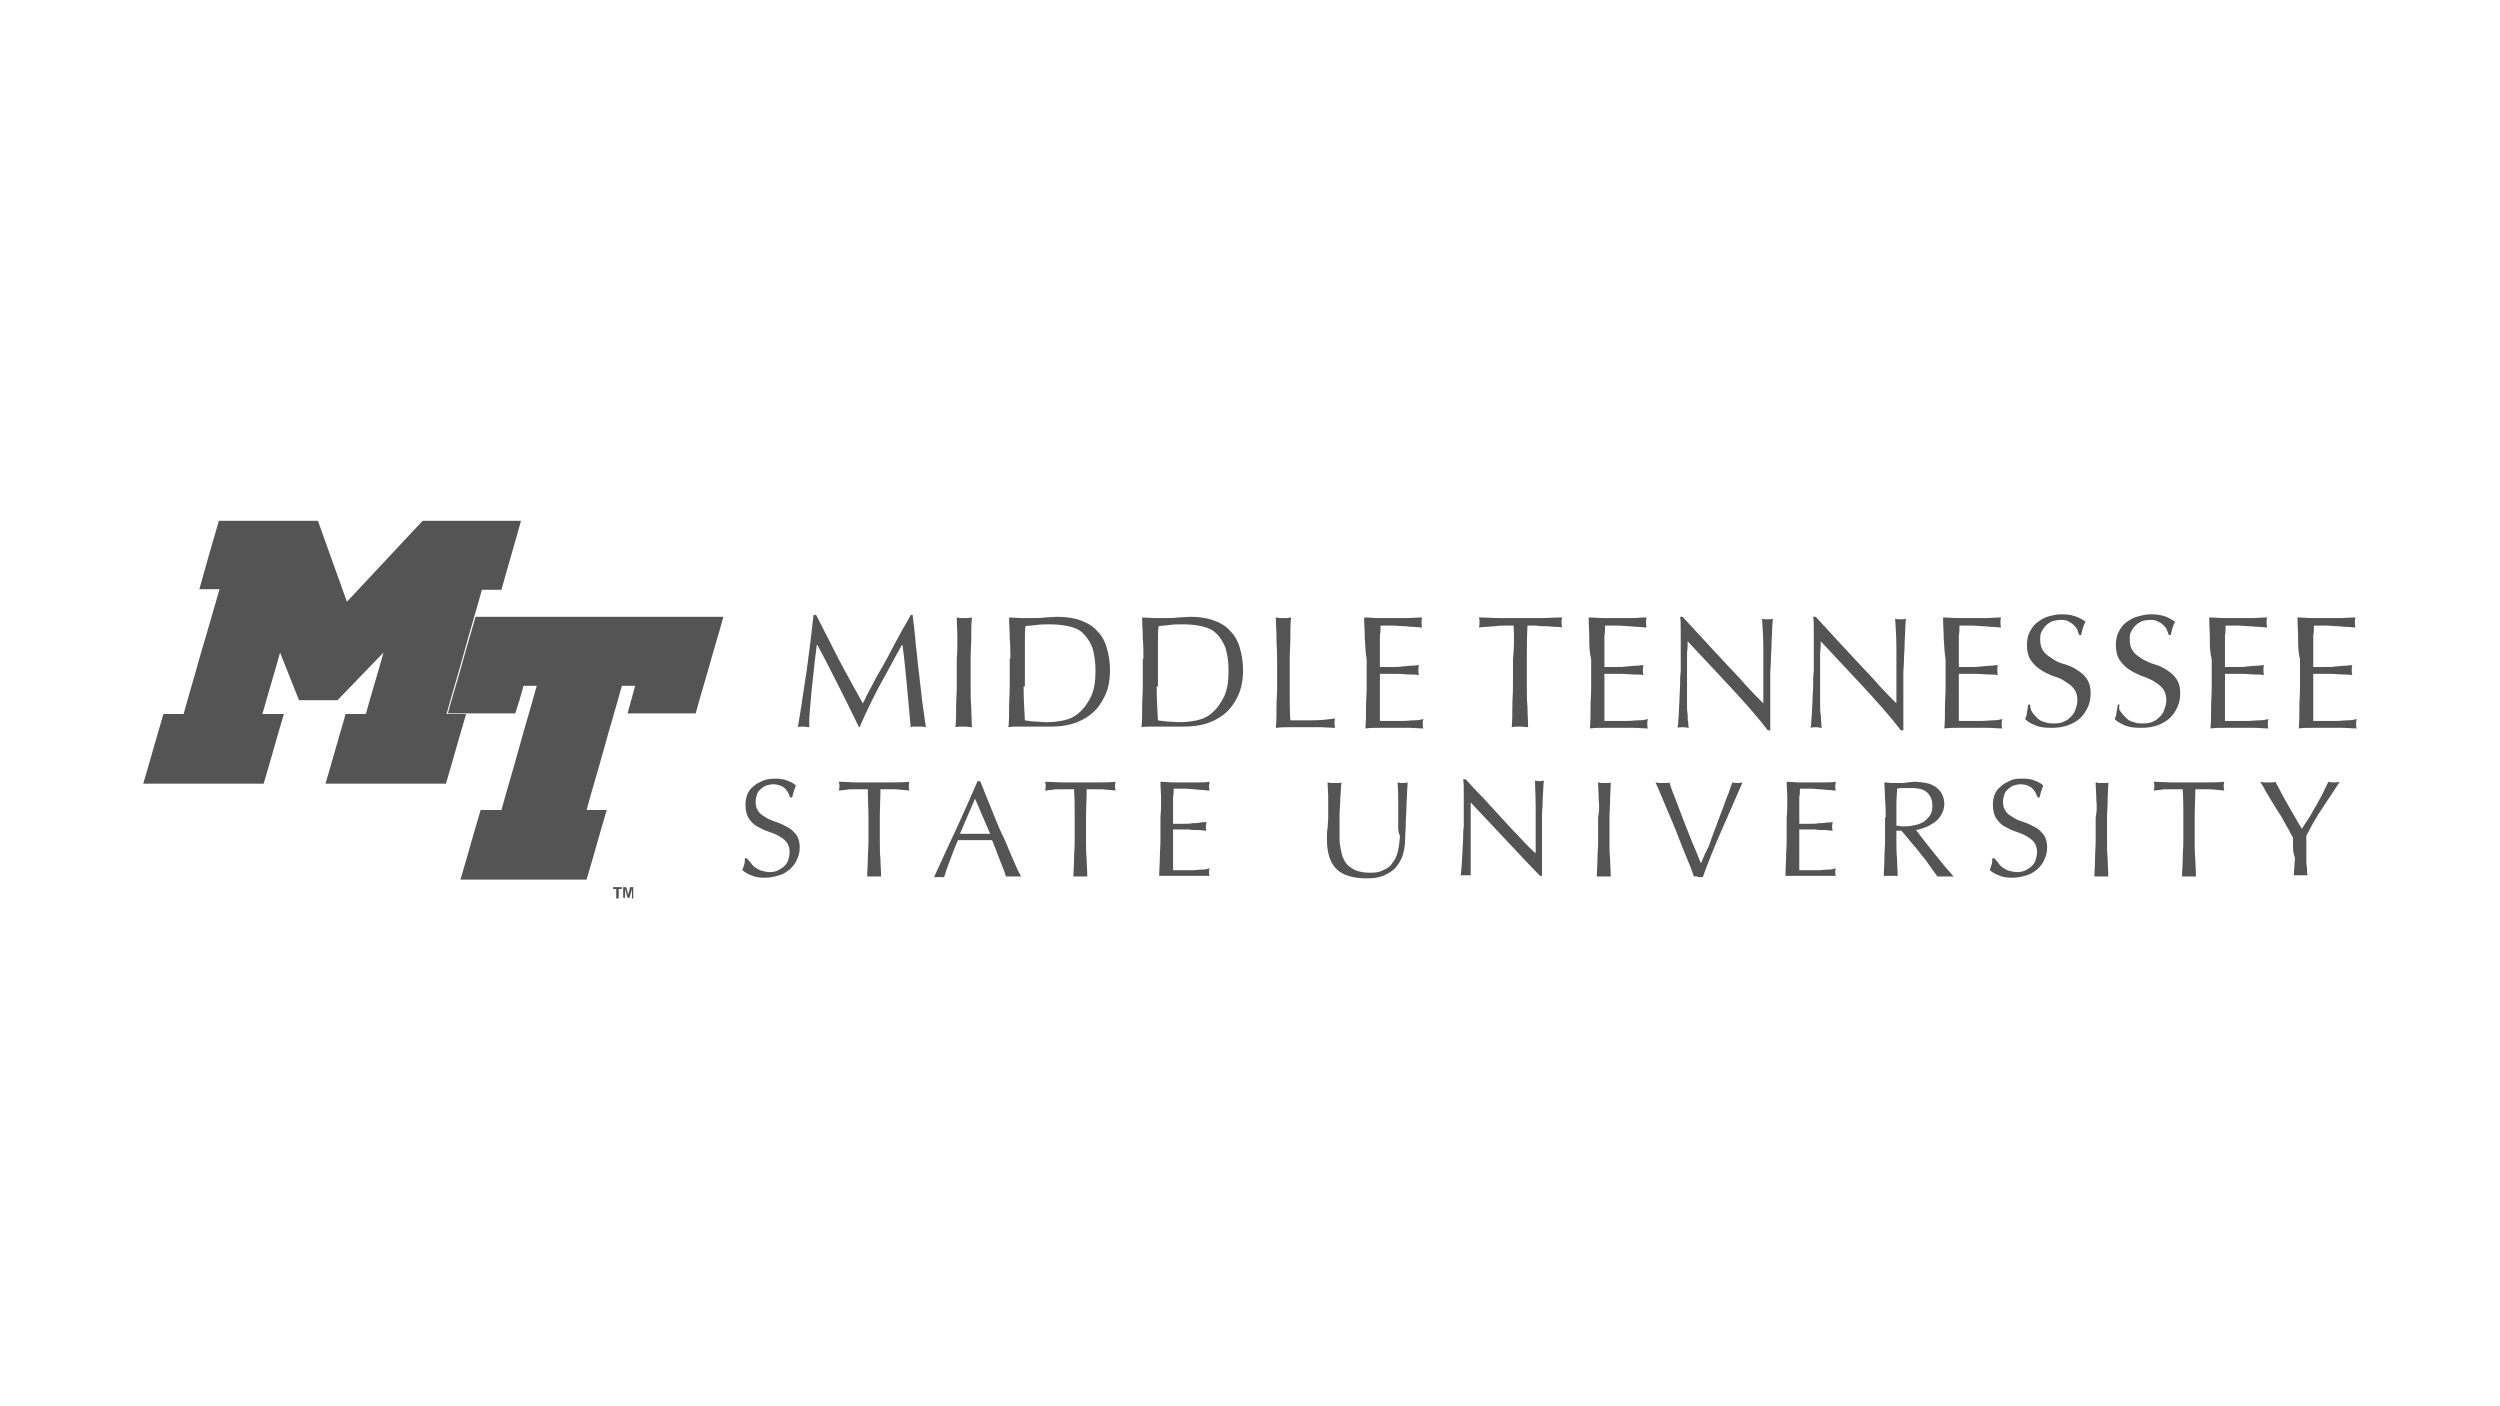 <svg width="192" height="108" viewBox="0 0 192 108" fill="none" xmlns="http://www.w3.org/2000/svg">
<g clip-path="url(#clip0_2089_4441)">
<path d="M64.422 50.646C65.003 51.754 65.632 52.862 66.262 54.018C66.359 53.874 66.456 53.633 66.601 53.344C66.746 53.055 66.94 52.718 67.134 52.332C67.328 51.947 67.57 51.561 67.812 51.128C68.054 50.694 68.296 50.261 68.538 49.779C68.781 49.346 69.023 48.864 69.265 48.43C69.507 47.997 69.749 47.611 69.943 47.226H70.088C70.185 47.997 70.282 48.767 70.33 49.49C70.427 50.213 70.476 50.935 70.573 51.658C70.669 52.38 70.718 53.055 70.815 53.777C70.912 54.452 71.008 55.174 71.105 55.849C71.008 55.849 70.912 55.801 70.815 55.801H70.234C70.137 55.801 70.04 55.801 69.943 55.849C69.846 54.741 69.749 53.681 69.652 52.669C69.555 51.658 69.459 50.598 69.313 49.538H69.265C68.684 50.55 68.151 51.61 67.57 52.621C67.037 53.633 66.504 54.693 66.02 55.849H65.971C65.487 54.837 64.954 53.777 64.422 52.718C63.889 51.658 63.356 50.598 62.775 49.538H62.726C62.678 50.068 62.581 50.598 62.533 51.176C62.484 51.754 62.387 52.38 62.339 52.958C62.291 53.536 62.242 54.066 62.194 54.596C62.145 55.126 62.145 55.512 62.145 55.849C62 55.849 61.855 55.801 61.709 55.801C61.564 55.801 61.419 55.801 61.273 55.849C61.37 55.174 61.516 54.5 61.612 53.729C61.709 53.007 61.855 52.236 61.952 51.513C62.048 50.791 62.145 50.02 62.242 49.297C62.339 48.575 62.387 47.9 62.484 47.226H62.678C63.308 48.43 63.84 49.538 64.422 50.646Z" fill="#545454"/>
<path d="M73.527 49.008C73.527 48.478 73.479 47.949 73.479 47.419C73.576 47.419 73.672 47.467 73.769 47.467H74.35C74.447 47.467 74.544 47.419 74.641 47.419C74.593 47.949 74.593 48.478 74.593 49.008C74.593 49.538 74.544 50.068 74.544 50.598V52.718C74.544 53.248 74.544 53.777 74.593 54.307C74.593 54.837 74.641 55.367 74.641 55.849C74.447 55.849 74.254 55.801 74.011 55.801C73.769 55.801 73.576 55.801 73.382 55.849C73.43 55.319 73.43 54.837 73.43 54.307C73.43 53.777 73.479 53.248 73.479 52.718V50.598C73.527 50.068 73.527 49.538 73.527 49.008Z" fill="#545454"/>
<path d="M77.596 50.598C77.596 50.068 77.596 49.538 77.547 49.008C77.547 48.478 77.499 47.949 77.499 47.419C77.789 47.419 78.128 47.467 78.419 47.467H79.339C79.63 47.467 79.969 47.467 80.259 47.419C80.55 47.419 80.889 47.37 81.18 47.37C81.906 47.37 82.536 47.467 83.02 47.66C83.553 47.852 83.94 48.093 84.279 48.478C84.618 48.816 84.861 49.249 85.006 49.779C85.151 50.261 85.248 50.839 85.248 51.465C85.248 52.284 85.103 52.959 84.812 53.536C84.521 54.115 84.182 54.548 83.746 54.885C83.311 55.223 82.826 55.463 82.293 55.608C81.761 55.752 81.276 55.801 80.744 55.801H78.274C77.983 55.801 77.741 55.801 77.45 55.849C77.499 55.319 77.499 54.837 77.499 54.307C77.499 53.777 77.547 53.248 77.547 52.718V50.598H77.596ZM78.613 52.718C78.613 53.585 78.661 54.452 78.71 55.319C78.903 55.367 79.097 55.367 79.436 55.415C79.727 55.415 80.017 55.463 80.356 55.463C80.792 55.463 81.276 55.415 81.712 55.319C82.148 55.223 82.584 55.03 82.923 54.693C83.262 54.404 83.553 53.97 83.795 53.488C84.037 52.959 84.134 52.332 84.134 51.513C84.134 50.791 84.037 50.213 83.892 49.731C83.698 49.249 83.456 48.912 83.165 48.623C82.875 48.334 82.487 48.189 82.051 48.093C81.615 47.997 81.131 47.949 80.647 47.949C80.259 47.949 79.92 47.949 79.63 47.997C79.291 48.045 79 48.045 78.758 48.093C78.71 48.478 78.71 48.912 78.71 49.346V52.718H78.613Z" fill="#545454"/>
<path d="M87.815 50.598C87.815 50.068 87.815 49.538 87.766 49.008C87.766 48.478 87.718 47.949 87.718 47.419C88.008 47.419 88.347 47.467 88.638 47.467H89.558C89.849 47.467 90.188 47.467 90.479 47.419C90.769 47.419 91.108 47.37 91.399 47.37C92.125 47.37 92.755 47.467 93.239 47.66C93.772 47.852 94.159 48.093 94.499 48.478C94.838 48.816 95.08 49.249 95.225 49.779C95.37 50.261 95.467 50.839 95.467 51.465C95.467 52.284 95.322 52.959 95.031 53.536C94.741 54.115 94.402 54.548 93.966 54.885C93.53 55.223 93.046 55.463 92.513 55.608C91.98 55.752 91.496 55.801 90.963 55.801H88.493C88.202 55.801 87.96 55.801 87.669 55.849C87.718 55.319 87.718 54.837 87.718 54.307C87.718 53.777 87.766 53.248 87.766 52.718V50.598H87.815ZM88.832 52.718C88.832 53.585 88.88 54.452 88.929 55.319C89.122 55.367 89.316 55.367 89.655 55.415C89.946 55.415 90.236 55.463 90.575 55.463C91.011 55.463 91.496 55.415 91.931 55.319C92.367 55.223 92.803 55.03 93.142 54.693C93.481 54.404 93.772 53.97 94.014 53.488C94.256 52.959 94.353 52.332 94.353 51.513C94.353 50.791 94.256 50.213 94.111 49.731C93.917 49.249 93.675 48.912 93.385 48.623C93.094 48.334 92.707 48.189 92.271 48.093C91.835 47.997 91.35 47.949 90.866 47.949C90.478 47.949 90.139 47.949 89.849 47.997C89.51 48.045 89.219 48.045 88.977 48.093C88.929 48.478 88.929 48.912 88.929 49.346V52.718H88.832Z" fill="#545454"/>
<path d="M98.034 49.008C98.034 48.478 97.986 47.949 97.986 47.419C98.083 47.419 98.18 47.467 98.276 47.467H98.858C98.954 47.467 99.051 47.419 99.148 47.419C99.1 47.949 99.1 48.478 99.1 49.008C99.1 49.538 99.051 50.068 99.051 50.598V53.296C99.051 54.066 99.051 54.741 99.1 55.319H100.795C101.328 55.319 101.909 55.271 102.539 55.174C102.49 55.319 102.49 55.463 102.49 55.56C102.49 55.656 102.49 55.752 102.539 55.897C102.151 55.897 101.764 55.849 101.425 55.849H99.148C98.761 55.849 98.422 55.849 97.986 55.897C98.034 55.367 98.034 54.885 98.034 54.355C98.034 53.826 98.083 53.296 98.083 52.766V50.646C98.083 50.068 98.034 49.538 98.034 49.008Z" fill="#545454"/>
<path d="M104.815 49.008C104.815 48.478 104.766 47.949 104.766 47.419C105.154 47.419 105.493 47.467 105.88 47.467H108.108C108.447 47.467 108.834 47.419 109.222 47.419C109.174 47.563 109.174 47.659 109.174 47.804C109.174 47.949 109.174 48.045 109.222 48.189C108.98 48.189 108.738 48.141 108.495 48.141C108.253 48.141 108.06 48.093 107.817 48.093C107.575 48.093 107.285 48.045 107.042 48.045H106.025C106.025 48.286 106.025 48.575 105.977 48.816V51.224H106.946C107.236 51.224 107.478 51.224 107.721 51.176C107.963 51.176 108.156 51.128 108.399 51.128C108.592 51.128 108.786 51.08 108.98 51.08C108.931 51.224 108.931 51.321 108.931 51.465C108.931 51.61 108.931 51.706 108.98 51.85C108.786 51.802 108.495 51.802 108.253 51.802C107.963 51.802 107.672 51.754 107.381 51.754H105.977V55.367H107.769C108.06 55.367 108.35 55.319 108.641 55.319C108.931 55.319 109.125 55.271 109.319 55.223C109.319 55.271 109.27 55.367 109.27 55.415V55.608C109.27 55.752 109.27 55.849 109.319 55.945C108.931 55.945 108.592 55.897 108.205 55.897H105.977C105.589 55.897 105.25 55.897 104.863 55.945C104.911 55.415 104.911 54.885 104.911 54.355C104.911 53.826 104.96 53.296 104.96 52.766V50.646C104.863 50.068 104.863 49.538 104.815 49.008Z" fill="#545454"/>
<path d="M116.245 48.045H115.567C115.325 48.045 115.082 48.045 114.84 48.093C114.598 48.093 114.356 48.141 114.162 48.141C113.92 48.141 113.726 48.189 113.581 48.189C113.629 48.045 113.629 47.9 113.629 47.804C113.629 47.708 113.629 47.563 113.581 47.419C114.114 47.419 114.647 47.467 115.179 47.467H118.376C118.909 47.467 119.441 47.419 119.974 47.419C119.926 47.563 119.926 47.708 119.926 47.804C119.926 47.9 119.926 48.045 119.974 48.189C119.78 48.141 119.587 48.141 119.393 48.141C119.199 48.141 118.957 48.093 118.715 48.093C118.473 48.093 118.231 48.093 117.988 48.045H117.31C117.262 48.912 117.262 49.731 117.262 50.598V52.718C117.262 53.248 117.262 53.777 117.31 54.307C117.31 54.837 117.359 55.367 117.359 55.849C117.165 55.849 116.971 55.801 116.729 55.801C116.535 55.801 116.293 55.801 116.1 55.849C116.148 55.319 116.148 54.837 116.148 54.307C116.148 53.777 116.196 53.248 116.196 52.718V50.598C116.293 49.779 116.293 48.912 116.245 48.045Z" fill="#545454"/>
<path d="M122.057 49.008C122.057 48.478 122.008 47.949 122.008 47.419C122.396 47.419 122.735 47.467 123.122 47.467H125.35C125.738 47.467 126.077 47.419 126.464 47.419C126.416 47.563 126.416 47.659 126.416 47.804C126.416 47.949 126.416 48.045 126.464 48.189C126.222 48.189 125.98 48.141 125.738 48.141C125.495 48.141 125.302 48.093 125.06 48.093C124.817 48.093 124.527 48.045 124.285 48.045H123.268C123.268 48.286 123.268 48.575 123.219 48.816V51.224H124.188C124.478 51.224 124.721 51.224 124.963 51.176C125.205 51.176 125.399 51.128 125.641 51.128C125.835 51.128 126.028 51.08 126.222 51.08C126.174 51.224 126.174 51.321 126.174 51.465C126.174 51.61 126.174 51.706 126.222 51.85C126.028 51.802 125.738 51.802 125.495 51.802C125.253 51.802 124.914 51.754 124.624 51.754H123.219V55.367H125.011C125.302 55.367 125.592 55.319 125.883 55.319C126.174 55.319 126.367 55.271 126.561 55.223C126.561 55.271 126.513 55.367 126.513 55.415V55.608C126.513 55.752 126.513 55.849 126.561 55.945C126.174 55.945 125.835 55.897 125.447 55.897H123.219C122.832 55.897 122.493 55.897 122.105 55.945C122.154 55.415 122.154 54.885 122.154 54.355C122.154 53.826 122.202 53.296 122.202 52.766V50.646C122.057 50.068 122.057 49.538 122.057 49.008Z" fill="#545454"/>
<path d="M132.809 52.669C131.743 51.513 130.678 50.405 129.612 49.249C129.612 49.49 129.612 49.779 129.564 50.164V54.066C129.564 54.355 129.564 54.596 129.612 54.885C129.612 55.126 129.612 55.367 129.661 55.512C129.661 55.704 129.661 55.801 129.709 55.897C129.564 55.897 129.419 55.849 129.273 55.849C129.128 55.849 128.934 55.849 128.837 55.897C128.837 55.801 128.886 55.656 128.886 55.463C128.886 55.271 128.934 54.982 128.934 54.693C128.934 54.404 128.983 54.066 128.983 53.681C128.983 53.344 129.031 52.959 129.031 52.621C129.031 52.284 129.031 51.899 129.08 51.562V48.623C129.08 48.045 129.08 47.611 129.031 47.37H129.225C129.709 47.9 130.242 48.478 130.823 49.105C131.404 49.731 131.986 50.357 132.518 50.935C133.1 51.562 133.632 52.091 134.117 52.669C134.601 53.199 135.085 53.681 135.424 54.018V49.827C135.424 49.008 135.376 48.237 135.327 47.515C135.473 47.563 135.618 47.563 135.763 47.563C135.86 47.563 136.005 47.563 136.151 47.515C136.151 47.708 136.102 47.949 136.102 48.334C136.102 48.719 136.054 49.056 136.054 49.49C136.054 49.924 136.005 50.309 136.005 50.694C136.005 51.08 135.957 51.417 135.957 51.658V56.09H135.763C134.892 54.934 133.874 53.826 132.809 52.669Z" fill="#545454"/>
<path d="M143.029 52.669C141.963 51.513 140.898 50.405 139.832 49.249C139.832 49.49 139.832 49.779 139.784 50.164V54.066C139.784 54.355 139.784 54.596 139.832 54.885C139.88 55.174 139.832 55.367 139.88 55.512C139.88 55.704 139.88 55.801 139.929 55.897C139.784 55.897 139.638 55.849 139.493 55.849C139.348 55.849 139.154 55.849 139.057 55.897C139.057 55.801 139.106 55.656 139.106 55.463C139.106 55.223 139.154 54.982 139.154 54.693C139.154 54.404 139.202 54.066 139.202 53.681C139.202 53.344 139.251 52.959 139.251 52.621C139.251 52.284 139.251 51.899 139.299 51.562V48.623C139.299 48.045 139.299 47.611 139.251 47.37H139.445C139.929 47.9 140.462 48.478 141.043 49.105C141.624 49.731 142.205 50.357 142.738 50.935C143.319 51.562 143.852 52.091 144.336 52.669C144.821 53.199 145.305 53.681 145.644 54.018V49.827C145.644 49.008 145.596 48.237 145.547 47.515C145.692 47.563 145.838 47.563 145.983 47.563C146.08 47.563 146.225 47.563 146.371 47.515C146.371 47.708 146.322 47.949 146.322 48.334C146.322 48.719 146.274 49.056 146.274 49.49C146.274 49.924 146.225 50.309 146.225 50.694C146.225 51.08 146.177 51.417 146.177 51.658V56.09H145.983C145.111 54.934 144.094 53.826 143.029 52.669Z" fill="#545454"/>
<path d="M149.276 49.008C149.276 48.478 149.228 47.949 149.228 47.419C149.615 47.419 149.955 47.467 150.342 47.467H152.57C152.909 47.467 153.296 47.419 153.684 47.419C153.635 47.563 153.635 47.659 153.635 47.804C153.635 47.949 153.635 48.045 153.684 48.189C153.442 48.189 153.2 48.141 152.957 48.141C152.715 48.141 152.521 48.093 152.279 48.093C152.037 48.093 151.747 48.045 151.504 48.045H150.487C150.487 48.286 150.487 48.575 150.439 48.816V51.224H151.408C151.698 51.224 151.94 51.224 152.182 51.176C152.425 51.176 152.618 51.128 152.861 51.128C153.054 51.128 153.248 51.08 153.442 51.08C153.393 51.224 153.393 51.321 153.393 51.465C153.393 51.61 153.393 51.706 153.442 51.85C153.248 51.802 152.957 51.802 152.715 51.802C152.473 51.802 152.134 51.754 151.843 51.754H150.439V55.367H152.231C152.521 55.367 152.812 55.319 153.103 55.319C153.393 55.319 153.587 55.271 153.781 55.223C153.781 55.271 153.732 55.367 153.732 55.415V55.608C153.732 55.752 153.732 55.849 153.781 55.945C153.393 55.945 153.054 55.897 152.667 55.897H150.439C150.051 55.897 149.712 55.897 149.325 55.945C149.373 55.415 149.373 54.885 149.373 54.355C149.373 53.826 149.422 53.296 149.422 52.766V50.646C149.325 50.068 149.325 49.538 149.276 49.008Z" fill="#545454"/>
<path d="M156.105 54.741C156.202 54.885 156.347 55.03 156.493 55.174C156.638 55.319 156.832 55.415 157.074 55.463C157.268 55.56 157.51 55.56 157.8 55.56C158.091 55.56 158.333 55.512 158.527 55.415C158.769 55.319 158.914 55.174 159.06 55.03C159.205 54.885 159.35 54.693 159.399 54.452C159.495 54.211 159.544 54.018 159.544 53.777C159.544 53.392 159.447 53.103 159.253 52.862C159.06 52.621 158.817 52.477 158.527 52.284C158.236 52.091 157.946 51.995 157.607 51.899C157.268 51.754 156.977 51.61 156.686 51.417C156.396 51.224 156.154 50.983 155.96 50.694C155.766 50.405 155.669 50.02 155.669 49.538C155.669 49.201 155.718 48.864 155.863 48.575C156.008 48.286 156.154 48.045 156.396 47.852C156.638 47.66 156.928 47.467 157.219 47.37C157.558 47.274 157.897 47.178 158.333 47.178C158.721 47.178 159.06 47.226 159.35 47.322C159.641 47.419 159.931 47.563 160.174 47.756C160.077 47.9 160.028 48.045 159.98 48.189C159.931 48.334 159.883 48.527 159.834 48.767H159.689C159.641 48.671 159.592 48.527 159.544 48.382C159.495 48.237 159.399 48.141 159.253 47.997C159.156 47.9 159.011 47.804 158.817 47.708C158.672 47.611 158.478 47.611 158.236 47.611C157.994 47.611 157.8 47.66 157.607 47.708C157.413 47.804 157.268 47.9 157.122 48.045C156.977 48.189 156.88 48.334 156.783 48.527C156.686 48.719 156.686 48.912 156.686 49.153C156.686 49.538 156.783 49.827 156.977 50.068C157.171 50.309 157.413 50.453 157.703 50.646C157.994 50.839 158.285 50.935 158.624 51.032C158.963 51.128 159.253 51.272 159.544 51.465C159.834 51.658 160.077 51.85 160.27 52.139C160.464 52.429 160.561 52.766 160.561 53.199C160.561 53.585 160.513 53.922 160.367 54.259C160.222 54.596 160.028 54.885 159.786 55.126C159.544 55.367 159.205 55.56 158.817 55.704C158.43 55.849 157.994 55.897 157.558 55.897C157.025 55.897 156.638 55.849 156.299 55.704C155.96 55.56 155.718 55.415 155.524 55.223C155.621 55.03 155.669 54.885 155.669 54.693C155.718 54.548 155.718 54.355 155.766 54.115H155.911C155.911 54.404 156.008 54.596 156.105 54.741Z" fill="#545454"/>
<path d="M162.935 54.741C163.031 54.885 163.177 55.03 163.322 55.174C163.467 55.319 163.661 55.415 163.903 55.463C164.097 55.56 164.339 55.56 164.63 55.56C164.92 55.56 165.163 55.512 165.356 55.415C165.598 55.319 165.744 55.174 165.889 55.03C166.034 54.885 166.18 54.693 166.228 54.452C166.325 54.211 166.373 54.018 166.373 53.777C166.373 53.392 166.277 53.103 166.083 52.862C165.889 52.621 165.647 52.477 165.356 52.284C165.066 52.139 164.775 51.995 164.436 51.899C164.097 51.754 163.806 51.61 163.516 51.417C163.225 51.224 162.983 50.983 162.789 50.694C162.596 50.405 162.499 50.02 162.499 49.538C162.499 49.201 162.547 48.864 162.692 48.575C162.838 48.286 162.983 48.045 163.225 47.852C163.467 47.66 163.758 47.467 164.097 47.37C164.436 47.274 164.775 47.178 165.211 47.178C165.598 47.178 165.937 47.226 166.228 47.322C166.519 47.419 166.761 47.563 167.051 47.756C166.955 47.9 166.906 48.045 166.858 48.189C166.809 48.334 166.761 48.527 166.712 48.767H166.567C166.519 48.671 166.47 48.527 166.422 48.382C166.373 48.237 166.276 48.141 166.131 47.997C166.034 47.9 165.889 47.804 165.695 47.708C165.502 47.611 165.356 47.611 165.114 47.611C164.872 47.611 164.678 47.66 164.484 47.708C164.291 47.804 164.145 47.9 164 48.045C163.855 48.189 163.758 48.334 163.661 48.527C163.564 48.719 163.564 48.912 163.564 49.153C163.564 49.538 163.661 49.827 163.855 50.068C164.049 50.309 164.291 50.453 164.581 50.646C164.872 50.791 165.163 50.935 165.502 51.032C165.841 51.128 166.131 51.272 166.422 51.465C166.712 51.658 166.955 51.85 167.148 52.139C167.342 52.429 167.439 52.766 167.439 53.199C167.439 53.585 167.39 53.922 167.245 54.259C167.1 54.596 166.906 54.885 166.664 55.126C166.422 55.367 166.083 55.56 165.695 55.704C165.308 55.849 164.872 55.897 164.436 55.897C163.903 55.897 163.516 55.849 163.177 55.704C162.838 55.56 162.596 55.415 162.402 55.223C162.499 55.03 162.547 54.885 162.547 54.693C162.596 54.548 162.596 54.355 162.644 54.115H162.789C162.692 54.404 162.789 54.596 162.935 54.741Z" fill="#545454"/>
<path d="M169.715 49.008C169.715 48.478 169.667 47.949 169.667 47.419C170.054 47.419 170.393 47.467 170.78 47.467H173.008C173.347 47.467 173.735 47.419 174.122 47.419C174.074 47.563 174.074 47.659 174.074 47.804C174.074 47.949 174.074 48.045 174.122 48.189C173.88 48.189 173.638 48.141 173.396 48.141C173.154 48.141 172.96 48.093 172.718 48.093C172.476 48.093 172.185 48.045 171.943 48.045H170.926C170.926 48.286 170.926 48.575 170.877 48.816V51.224H171.846C172.137 51.224 172.379 51.224 172.621 51.176C172.863 51.176 173.057 51.128 173.299 51.128C173.541 51.128 173.686 51.08 173.88 51.08C173.832 51.224 173.832 51.321 173.832 51.465C173.832 51.61 173.832 51.706 173.88 51.85C173.686 51.802 173.396 51.802 173.154 51.802C172.863 51.802 172.572 51.754 172.282 51.754H170.877V55.367H172.669C172.96 55.367 173.251 55.319 173.541 55.319C173.832 55.319 174.025 55.271 174.219 55.223C174.219 55.271 174.171 55.367 174.171 55.415V55.608C174.171 55.752 174.171 55.849 174.219 55.945C173.832 55.945 173.493 55.897 173.105 55.897H170.877C170.49 55.897 170.151 55.897 169.763 55.945C169.812 55.415 169.812 54.885 169.812 54.355C169.812 53.826 169.86 53.296 169.86 52.766V50.646C169.715 50.068 169.715 49.538 169.715 49.008Z" fill="#545454"/>
<path d="M176.496 49.008C176.496 48.478 176.447 47.949 176.447 47.419C176.835 47.419 177.174 47.467 177.561 47.467H179.789C180.128 47.467 180.516 47.419 180.903 47.419C180.855 47.563 180.855 47.659 180.855 47.804C180.855 47.949 180.855 48.045 180.903 48.189C180.661 48.189 180.419 48.141 180.177 48.141C179.934 48.141 179.741 48.093 179.499 48.093C179.256 48.093 178.966 48.045 178.724 48.045H177.707C177.707 48.286 177.707 48.575 177.658 48.816V51.224H178.627C178.917 51.224 179.16 51.224 179.402 51.176C179.644 51.176 179.838 51.128 180.08 51.128C180.273 51.128 180.467 51.08 180.661 51.08C180.612 51.224 180.613 51.321 180.613 51.465C180.613 51.61 180.612 51.706 180.661 51.85C180.467 51.802 180.177 51.802 179.934 51.802C179.692 51.802 179.353 51.754 179.063 51.754H177.658V55.367H179.45C179.741 55.367 180.031 55.319 180.322 55.319C180.613 55.319 180.806 55.271 181 55.223C181 55.271 180.952 55.367 180.952 55.415V55.608C180.952 55.752 180.952 55.849 181 55.945C180.613 55.945 180.273 55.897 179.886 55.897H177.658C177.271 55.897 176.932 55.897 176.544 55.945C176.593 55.415 176.593 54.885 176.593 54.355C176.593 53.826 176.641 53.296 176.641 52.766V50.646C176.496 50.068 176.496 49.538 176.496 49.008Z" fill="#545454"/>
<path d="M57.689 66.302C57.786 66.447 57.883 66.543 58.028 66.639C58.174 66.736 58.319 66.832 58.513 66.88C58.706 66.929 58.9 66.977 59.142 66.977C59.385 66.977 59.578 66.929 59.772 66.832C59.966 66.736 60.111 66.639 60.256 66.495C60.401 66.35 60.498 66.206 60.547 66.013C60.595 65.821 60.644 65.628 60.644 65.435C60.644 65.098 60.547 64.857 60.401 64.665C60.256 64.472 60.014 64.327 59.772 64.183C59.53 64.038 59.239 63.942 58.949 63.846C58.658 63.749 58.416 63.605 58.125 63.46C57.883 63.316 57.689 63.123 57.496 62.834C57.35 62.593 57.253 62.256 57.253 61.822C57.253 61.533 57.302 61.244 57.399 61.003C57.496 60.763 57.641 60.57 57.883 60.377C58.077 60.184 58.319 60.088 58.609 59.944C58.9 59.847 59.191 59.799 59.578 59.799C59.917 59.799 60.208 59.847 60.45 59.944C60.692 60.04 60.934 60.136 61.128 60.329C61.08 60.425 61.031 60.57 60.983 60.714C60.934 60.859 60.886 61.003 60.837 61.244H60.692C60.644 61.148 60.595 61.051 60.547 60.907C60.498 60.811 60.401 60.666 60.305 60.57C60.208 60.473 60.062 60.377 59.917 60.329C59.772 60.281 59.627 60.233 59.385 60.233C59.142 60.233 58.997 60.281 58.852 60.329C58.706 60.377 58.561 60.473 58.416 60.618C58.27 60.714 58.174 60.859 58.125 61.051C58.077 61.196 58.028 61.389 58.028 61.581C58.028 61.919 58.125 62.16 58.27 62.352C58.416 62.545 58.658 62.689 58.9 62.834C59.142 62.978 59.433 63.075 59.724 63.171C60.014 63.267 60.256 63.412 60.547 63.556C60.789 63.701 60.983 63.894 61.176 64.135C61.322 64.375 61.419 64.665 61.419 65.05C61.419 65.387 61.37 65.676 61.225 65.965C61.128 66.254 60.934 66.495 60.692 66.736C60.45 66.929 60.208 67.121 59.869 67.218C59.53 67.314 59.191 67.41 58.755 67.41C58.319 67.41 57.98 67.362 57.689 67.218C57.399 67.121 57.205 66.977 57.011 66.832C57.06 66.688 57.108 66.543 57.157 66.399C57.205 66.254 57.205 66.11 57.205 65.917H57.35C57.496 66.061 57.592 66.206 57.689 66.302Z" fill="#545454"/>
<path d="M66.649 60.618H65.487C65.293 60.618 65.099 60.618 64.906 60.666C64.712 60.666 64.567 60.714 64.421 60.714C64.47 60.57 64.47 60.473 64.47 60.377C64.47 60.281 64.47 60.184 64.421 60.04C64.906 60.04 65.342 60.088 65.778 60.088H68.49C68.926 60.088 69.41 60.088 69.846 60.04C69.797 60.184 69.797 60.281 69.797 60.377C69.797 60.473 69.797 60.57 69.846 60.714C69.701 60.714 69.507 60.666 69.362 60.666C69.168 60.666 68.974 60.618 68.78 60.618H67.618C67.618 61.34 67.57 62.063 67.57 62.786V64.616C67.57 65.098 67.57 65.532 67.618 65.965C67.618 66.399 67.666 66.88 67.666 67.314H66.601C66.601 66.88 66.649 66.447 66.649 65.965C66.649 65.532 66.698 65.05 66.698 64.616V62.786C66.698 62.063 66.649 61.34 66.649 60.618Z" fill="#545454"/>
<path d="M78.419 67.314H77.256C77.208 67.169 77.159 66.977 77.062 66.736C76.966 66.495 76.869 66.254 76.772 66.013C76.675 65.772 76.578 65.532 76.481 65.243C76.384 65.002 76.288 64.761 76.191 64.52H73.575C73.333 65.05 73.139 65.58 72.946 66.11C72.752 66.591 72.607 67.025 72.51 67.362H71.735C72.316 66.11 72.849 64.905 73.43 63.701C73.963 62.497 74.544 61.244 75.077 59.992H75.27C75.464 60.377 75.609 60.859 75.803 61.292C75.997 61.774 76.191 62.256 76.384 62.737C76.578 63.219 76.772 63.701 77.014 64.183C77.256 64.665 77.401 65.098 77.595 65.532C77.789 65.965 77.934 66.302 78.08 66.639C78.177 66.88 78.322 67.121 78.419 67.314ZM73.721 64.038H76.045L74.883 61.34L73.721 64.038Z" fill="#545454"/>
<path d="M82.487 60.618H81.325C81.131 60.618 80.937 60.618 80.744 60.666C80.55 60.666 80.405 60.714 80.259 60.714C80.308 60.57 80.308 60.473 80.308 60.377C80.308 60.281 80.308 60.184 80.259 60.04C80.744 60.04 81.18 60.088 81.615 60.088H84.328C84.763 60.088 85.248 60.088 85.684 60.04C85.635 60.184 85.635 60.281 85.635 60.377C85.635 60.473 85.635 60.57 85.684 60.714C85.538 60.714 85.345 60.666 85.199 60.666C85.006 60.666 84.812 60.618 84.618 60.618H83.456C83.456 61.34 83.407 62.063 83.407 62.786V64.616C83.407 65.098 83.407 65.532 83.456 65.965C83.456 66.399 83.504 66.88 83.504 67.314H82.439C82.439 66.88 82.487 66.447 82.487 65.965C82.487 65.532 82.536 65.05 82.536 64.616V62.786C82.536 62.063 82.536 61.34 82.487 60.618Z" fill="#545454"/>
<path d="M89.171 61.389C89.171 60.955 89.122 60.473 89.122 60.04C89.461 60.04 89.752 60.088 90.091 60.088H91.98C92.27 60.088 92.609 60.088 92.9 60.04C92.9 60.136 92.852 60.233 92.852 60.377C92.852 60.522 92.852 60.57 92.9 60.714C92.658 60.714 92.464 60.666 92.27 60.666C92.077 60.666 91.883 60.618 91.689 60.618C91.496 60.618 91.253 60.57 91.011 60.57H90.139C90.139 60.811 90.139 61.003 90.091 61.196V63.267H90.914C91.156 63.267 91.399 63.267 91.592 63.219C91.786 63.219 91.98 63.219 92.174 63.171C92.367 63.123 92.513 63.171 92.658 63.123C92.658 63.219 92.609 63.316 92.609 63.46C92.609 63.556 92.609 63.653 92.658 63.797C92.464 63.797 92.27 63.749 92.028 63.749C91.786 63.749 91.544 63.749 91.302 63.701H90.091V66.832H91.592C91.835 66.832 92.077 66.784 92.319 66.784C92.561 66.784 92.755 66.736 92.9 66.688C92.9 66.736 92.9 66.784 92.852 66.832V66.977C92.852 67.073 92.852 67.169 92.9 67.266H89.025C89.025 66.832 89.074 66.35 89.074 65.917C89.074 65.483 89.122 65.002 89.122 64.568V62.737C89.171 62.304 89.171 61.87 89.171 61.389Z" fill="#545454"/>
<path d="M107.382 63.508V61.196C107.382 60.666 107.333 60.281 107.333 60.088C107.43 60.088 107.478 60.136 107.575 60.136H107.769C107.866 60.136 107.963 60.136 108.108 60.088C108.108 60.329 108.06 60.618 108.06 60.955C108.06 61.292 108.011 61.678 108.011 62.063C108.011 62.449 107.963 62.834 107.963 63.267C107.963 63.701 107.914 64.086 107.914 64.472C107.914 64.954 107.818 65.387 107.721 65.724C107.575 66.11 107.382 66.399 107.139 66.688C106.897 66.929 106.558 67.121 106.219 67.266C105.832 67.41 105.444 67.459 104.96 67.459C103.894 67.459 103.12 67.218 102.635 66.736C102.151 66.254 101.909 65.483 101.909 64.472C101.909 64.135 101.909 63.846 101.957 63.605C101.957 63.364 102.006 63.075 102.006 62.834V61.244C102.006 60.811 101.957 60.377 101.957 60.088C102.054 60.088 102.151 60.136 102.248 60.136H102.78C102.877 60.136 102.926 60.136 103.023 60.088C103.023 60.233 102.974 60.425 102.974 60.714C102.974 60.955 102.926 61.244 102.926 61.581C102.926 61.919 102.877 62.256 102.877 62.593V64.472C102.877 64.713 102.926 65.002 102.974 65.243C103.023 65.483 103.071 65.724 103.168 65.917C103.265 66.158 103.41 66.35 103.555 66.495C103.749 66.64 103.943 66.784 104.233 66.88C104.524 66.977 104.815 67.025 105.251 67.025C105.638 67.025 105.977 66.977 106.219 66.832C106.461 66.736 106.704 66.591 106.849 66.399C106.994 66.206 107.139 66.013 107.236 65.772C107.333 65.532 107.382 65.291 107.43 65.002C107.478 64.761 107.478 64.472 107.527 64.231C107.382 63.942 107.382 63.701 107.382 63.508Z" fill="#545454"/>
<path d="M115.712 64.568C114.792 63.605 113.871 62.593 112.951 61.63V67.218H112.176C112.176 67.169 112.225 67.025 112.225 66.832C112.225 66.639 112.273 66.399 112.273 66.158C112.273 65.917 112.322 65.628 112.322 65.291C112.322 65.002 112.37 64.664 112.37 64.375C112.37 64.086 112.37 63.749 112.418 63.46V60.955C112.418 60.473 112.418 60.088 112.37 59.847H112.564C113 60.329 113.436 60.811 113.968 61.34C114.453 61.87 114.937 62.4 115.421 62.93C115.906 63.46 116.342 63.942 116.777 64.375C117.213 64.857 117.601 65.243 117.94 65.532V61.919C117.94 61.196 117.891 60.57 117.891 59.944C118.037 59.992 118.134 59.992 118.23 59.992C118.327 59.992 118.424 59.992 118.569 59.944C118.569 60.088 118.521 60.329 118.521 60.618C118.521 60.907 118.473 61.244 118.473 61.63C118.473 61.967 118.424 62.304 118.424 62.641V67.266H118.279C117.504 66.495 116.632 65.532 115.712 64.568Z" fill="#545454"/>
<path d="M122.783 61.437C122.783 61.003 122.735 60.522 122.735 60.088C122.832 60.088 122.929 60.136 122.977 60.136H123.462C123.558 60.136 123.655 60.136 123.704 60.088C123.704 60.57 123.655 61.003 123.655 61.437C123.655 61.87 123.607 62.352 123.607 62.786V64.616C123.607 65.098 123.607 65.532 123.655 65.965C123.655 66.399 123.704 66.88 123.704 67.314H122.638C122.638 66.88 122.687 66.447 122.687 65.965C122.687 65.532 122.735 65.05 122.735 64.616V62.786C122.832 62.304 122.832 61.87 122.783 61.437Z" fill="#545454"/>
<path d="M130.097 67.314C129.951 66.88 129.757 66.399 129.515 65.821C129.273 65.243 129.031 64.616 128.789 63.99C128.547 63.364 128.256 62.689 127.965 62.015C127.675 61.341 127.433 60.714 127.142 60.088C127.239 60.088 127.336 60.136 127.433 60.136H127.917C128.014 60.136 128.111 60.136 128.208 60.088C128.353 60.57 128.547 61.051 128.74 61.533C128.934 62.063 129.128 62.545 129.322 63.075C129.515 63.605 129.757 64.135 129.951 64.665C130.193 65.194 130.387 65.724 130.629 66.302C130.775 66.013 130.871 65.676 131.065 65.339C131.259 65.002 131.356 64.616 131.501 64.231C131.646 63.846 131.792 63.46 131.937 63.075C132.082 62.689 132.228 62.304 132.373 61.919C132.518 61.533 132.615 61.196 132.76 60.907C132.857 60.57 132.954 60.329 133.051 60.088C133.196 60.136 133.342 60.136 133.438 60.136C133.535 60.136 133.681 60.136 133.826 60.088C133.293 61.292 132.76 62.545 132.228 63.749C131.695 64.954 131.21 66.158 130.775 67.362H130.436C130.29 67.266 130.193 67.314 130.097 67.314Z" fill="#545454"/>
<path d="M137.265 61.389C137.265 60.955 137.217 60.473 137.217 60.04C137.556 60.04 137.846 60.088 138.185 60.088H140.074C140.365 60.088 140.704 60.088 140.994 60.04C140.994 60.136 140.946 60.233 140.946 60.377C140.946 60.522 140.946 60.57 140.994 60.714C140.752 60.714 140.558 60.666 140.365 60.666C140.171 60.666 139.977 60.618 139.783 60.618C139.59 60.618 139.348 60.57 139.105 60.57H138.234C138.234 60.811 138.234 61.003 138.185 61.196V63.267H139.009C139.251 63.267 139.493 63.267 139.687 63.219C139.88 63.219 140.074 63.219 140.268 63.171C140.462 63.171 140.607 63.171 140.752 63.123C140.752 63.219 140.704 63.316 140.704 63.46C140.704 63.556 140.704 63.653 140.752 63.797C140.558 63.797 140.365 63.749 140.122 63.749C139.88 63.749 139.638 63.749 139.396 63.701H138.185V66.832H139.687C139.929 66.832 140.171 66.784 140.413 66.784C140.655 66.784 140.849 66.736 140.994 66.688C140.994 66.736 140.994 66.784 140.946 66.832V66.977C140.946 67.073 140.946 67.169 140.994 67.266H137.12C137.12 66.832 137.168 66.35 137.168 65.917C137.168 65.483 137.217 65.002 137.217 64.568V62.737C137.265 62.304 137.265 61.87 137.265 61.389Z" fill="#545454"/>
<path d="M144.82 62.786C144.82 62.304 144.82 61.87 144.772 61.437C144.772 61.003 144.723 60.522 144.723 60.088C144.917 60.088 145.111 60.136 145.304 60.136H145.886C146.079 60.136 146.273 60.136 146.467 60.088C146.661 60.088 146.854 60.04 147.048 60.04C147.339 60.04 147.629 60.088 147.92 60.136C148.21 60.184 148.404 60.281 148.646 60.425C148.84 60.57 148.985 60.714 149.131 60.955C149.228 61.148 149.324 61.437 149.324 61.726C149.324 62.063 149.228 62.352 149.082 62.593C148.937 62.834 148.743 63.027 148.549 63.171C148.307 63.316 148.114 63.46 147.823 63.556C147.581 63.653 147.339 63.701 147.145 63.749C147.242 63.846 147.339 63.99 147.484 64.183C147.629 64.375 147.775 64.568 147.968 64.809C148.162 65.05 148.356 65.291 148.549 65.532C148.743 65.772 148.937 66.013 149.131 66.254C149.324 66.495 149.47 66.688 149.663 66.88C149.809 67.073 149.954 67.218 150.051 67.314H148.792C148.695 67.169 148.501 66.929 148.307 66.639C148.114 66.35 147.871 66.013 147.581 65.676C147.339 65.339 147.048 65.002 146.757 64.664C146.467 64.327 146.225 64.038 146.031 63.797H145.643V64.568C145.643 65.05 145.643 65.483 145.692 65.917C145.692 66.35 145.74 66.832 145.74 67.266H144.675C144.675 66.832 144.723 66.399 144.723 65.917C144.723 65.483 144.772 65.002 144.772 64.568V62.786H144.82ZM145.692 63.412C145.789 63.412 145.886 63.46 146.031 63.46H146.418C146.661 63.46 146.854 63.412 147.096 63.364C147.339 63.316 147.532 63.219 147.726 63.123C147.92 62.978 148.065 62.834 148.21 62.641C148.356 62.449 148.404 62.16 148.404 61.87C148.404 61.581 148.356 61.389 148.259 61.196C148.162 61.003 148.017 60.859 147.871 60.762C147.726 60.666 147.532 60.57 147.339 60.57C147.145 60.522 146.951 60.522 146.757 60.522H146.128C145.982 60.522 145.837 60.522 145.692 60.57C145.692 60.955 145.643 61.34 145.643 61.726V63.412H145.692Z" fill="#545454"/>
<path d="M153.49 66.302C153.587 66.447 153.684 66.543 153.829 66.639C153.974 66.736 154.12 66.832 154.313 66.88C154.507 66.929 154.701 66.977 154.943 66.977C155.185 66.977 155.379 66.929 155.573 66.832C155.766 66.736 155.912 66.639 156.057 66.495C156.202 66.35 156.299 66.206 156.348 66.013C156.396 65.821 156.444 65.628 156.444 65.435C156.444 65.098 156.348 64.857 156.202 64.665C156.057 64.472 155.815 64.327 155.573 64.183C155.331 64.038 155.04 63.942 154.749 63.846C154.459 63.749 154.217 63.605 153.926 63.46C153.684 63.316 153.49 63.123 153.296 62.834C153.151 62.593 153.054 62.256 153.054 61.822C153.054 61.533 153.103 61.244 153.199 61.003C153.296 60.763 153.442 60.57 153.684 60.377C153.878 60.184 154.12 60.088 154.41 59.944C154.701 59.799 154.992 59.799 155.379 59.799C155.718 59.799 156.009 59.847 156.251 59.944C156.493 60.04 156.735 60.136 156.929 60.329C156.88 60.425 156.832 60.57 156.784 60.714C156.735 60.859 156.687 61.003 156.638 61.244H156.493C156.444 61.148 156.396 61.051 156.348 60.907C156.299 60.811 156.202 60.666 156.105 60.57C156.009 60.473 155.863 60.377 155.718 60.329C155.573 60.281 155.427 60.233 155.185 60.233C154.992 60.233 154.798 60.281 154.652 60.329C154.507 60.377 154.362 60.473 154.217 60.618C154.071 60.714 153.974 60.859 153.926 61.051C153.878 61.196 153.829 61.389 153.829 61.581C153.829 61.919 153.926 62.16 154.071 62.352C154.217 62.545 154.459 62.689 154.701 62.834C154.943 62.978 155.234 63.075 155.524 63.171C155.815 63.267 156.057 63.412 156.348 63.556C156.59 63.701 156.784 63.894 156.977 64.135C157.123 64.375 157.219 64.665 157.219 65.05C157.219 65.387 157.171 65.676 157.026 65.965C156.929 66.254 156.735 66.495 156.493 66.736C156.251 66.929 156.009 67.121 155.67 67.218C155.331 67.314 154.992 67.41 154.556 67.41C154.12 67.41 153.781 67.362 153.49 67.218C153.199 67.121 153.006 66.977 152.812 66.832C152.86 66.688 152.909 66.543 152.957 66.399C153.006 66.254 153.006 66.11 153.006 65.917H153.151C153.345 66.061 153.393 66.206 153.49 66.302Z" fill="#545454"/>
<path d="M160.997 61.437C160.997 61.003 160.948 60.522 160.948 60.088C161.045 60.088 161.142 60.136 161.191 60.136H161.675C161.772 60.136 161.869 60.136 161.917 60.088C161.917 60.57 161.869 61.003 161.869 61.437C161.869 61.87 161.82 62.352 161.82 62.786V64.616C161.82 65.098 161.82 65.532 161.869 65.965C161.869 66.399 161.917 66.88 161.917 67.314H160.852C160.852 66.88 160.9 66.447 160.9 65.965C160.9 65.532 160.948 65.05 160.948 64.616V62.786C161.045 62.304 161.045 61.87 160.997 61.437Z" fill="#545454"/>
<path d="M167.632 60.618H166.47C166.276 60.618 166.082 60.618 165.889 60.666C165.695 60.666 165.55 60.714 165.404 60.714C165.453 60.57 165.453 60.473 165.453 60.377C165.453 60.281 165.453 60.184 165.404 60.04C165.889 60.04 166.325 60.088 166.76 60.088H169.473C169.909 60.088 170.393 60.088 170.829 60.04C170.78 60.184 170.78 60.281 170.78 60.377C170.78 60.473 170.78 60.57 170.829 60.714C170.684 60.714 170.49 60.666 170.344 60.666C170.199 60.666 169.957 60.618 169.763 60.618H168.601C168.601 61.34 168.552 62.063 168.552 62.786V64.616C168.552 65.098 168.552 65.532 168.601 65.965C168.601 66.399 168.649 66.88 168.649 67.314H167.584C167.584 66.88 167.632 66.447 167.632 65.965C167.632 65.532 167.681 65.05 167.681 64.616V62.786C167.681 62.063 167.681 61.34 167.632 60.618Z" fill="#545454"/>
<path d="M176.108 64.327C176.059 64.231 175.914 64.038 175.817 63.797C175.672 63.556 175.527 63.316 175.381 63.027C175.236 62.737 175.042 62.449 174.849 62.16C174.655 61.87 174.51 61.581 174.316 61.292C174.171 61.003 173.977 60.762 173.88 60.522C173.735 60.281 173.638 60.136 173.589 60.04C173.686 60.04 173.783 60.088 173.88 60.088H174.461C174.558 60.088 174.655 60.088 174.752 60.04C175.091 60.666 175.381 61.244 175.72 61.822C176.059 62.4 176.398 63.027 176.786 63.653C176.931 63.412 177.125 63.123 177.319 62.834C177.512 62.545 177.658 62.208 177.851 61.919C178.045 61.581 178.19 61.292 178.384 60.955C178.53 60.618 178.675 60.329 178.82 60.04C179.014 60.088 179.159 60.088 179.256 60.088C179.353 60.088 179.498 60.088 179.692 60.04C179.353 60.57 179.062 61.003 178.772 61.437C178.481 61.87 178.287 62.208 178.045 62.545C177.851 62.882 177.658 63.171 177.512 63.46C177.367 63.749 177.222 63.99 177.125 64.183V65.869C177.125 66.158 177.125 66.399 177.173 66.639C177.173 66.88 177.173 67.073 177.222 67.218H176.156C176.205 66.832 176.205 66.399 176.253 65.869C176.059 65.435 176.108 64.905 176.108 64.327Z" fill="#545454"/>
<path d="M46.017 47.37H36.524C36.185 48.575 35.798 49.827 35.459 51.08C35.12 52.332 34.732 53.536 34.393 54.789H39.575C39.818 54.066 40.011 53.392 40.205 52.669H41.222C40.786 54.259 40.302 55.849 39.866 57.438C39.43 59.028 38.946 60.618 38.51 62.208H36.912C36.379 63.99 35.895 65.772 35.362 67.555H45.048C45.581 65.772 46.065 63.99 46.598 62.208H45.048C45.484 60.618 45.969 59.028 46.404 57.438C46.84 55.849 47.325 54.259 47.761 52.669H48.778C48.584 53.392 48.39 54.066 48.197 54.789H53.427C53.766 53.536 54.154 52.284 54.493 51.08C54.832 49.827 55.219 48.623 55.558 47.37H46.017Z" fill="#545454"/>
<path d="M34.296 54.837C34.732 53.248 35.217 51.658 35.652 50.068C36.088 48.478 36.573 46.889 37.008 45.299H38.51C38.994 43.517 39.527 41.782 40.011 40H32.456C30.518 42.071 28.581 44.143 26.644 46.214C25.917 44.143 25.142 42.071 24.416 40H16.812C16.279 41.782 15.795 43.517 15.31 45.251H16.86C16.376 46.889 15.94 48.478 15.456 50.068C15.02 51.658 14.536 53.248 14.1 54.837H12.55C12.017 56.62 11.533 58.402 11 60.184H20.251C20.784 58.402 21.268 56.62 21.801 54.837H20.154C20.59 53.248 21.074 51.706 21.51 50.116C21.994 51.321 22.479 52.573 22.963 53.777H25.917C27.08 52.573 28.291 51.321 29.453 50.116C29.017 51.706 28.533 53.248 28.097 54.837H26.547C26.014 56.62 25.53 58.402 24.997 60.184H34.248C34.781 58.402 35.265 56.62 35.798 54.837H34.296Z" fill="#545454"/>
<path d="M47.083 68.277H47.325V69H47.518V68.277H47.761V68.133H47.083V68.277Z" fill="#545454"/>
<path d="M48.245 68.711L48.1 68.133H47.858V68.952H48.003V68.277L48.197 68.952H48.342L48.536 68.277V69H48.633V68.133H48.39L48.245 68.711Z" fill="#545454"/>
</g>
<defs>
<clipPath id="clip0_2089_4441">
<rect width="170" height="29" fill="white" transform="translate(11 40)"/>
</clipPath>
</defs>
</svg>
